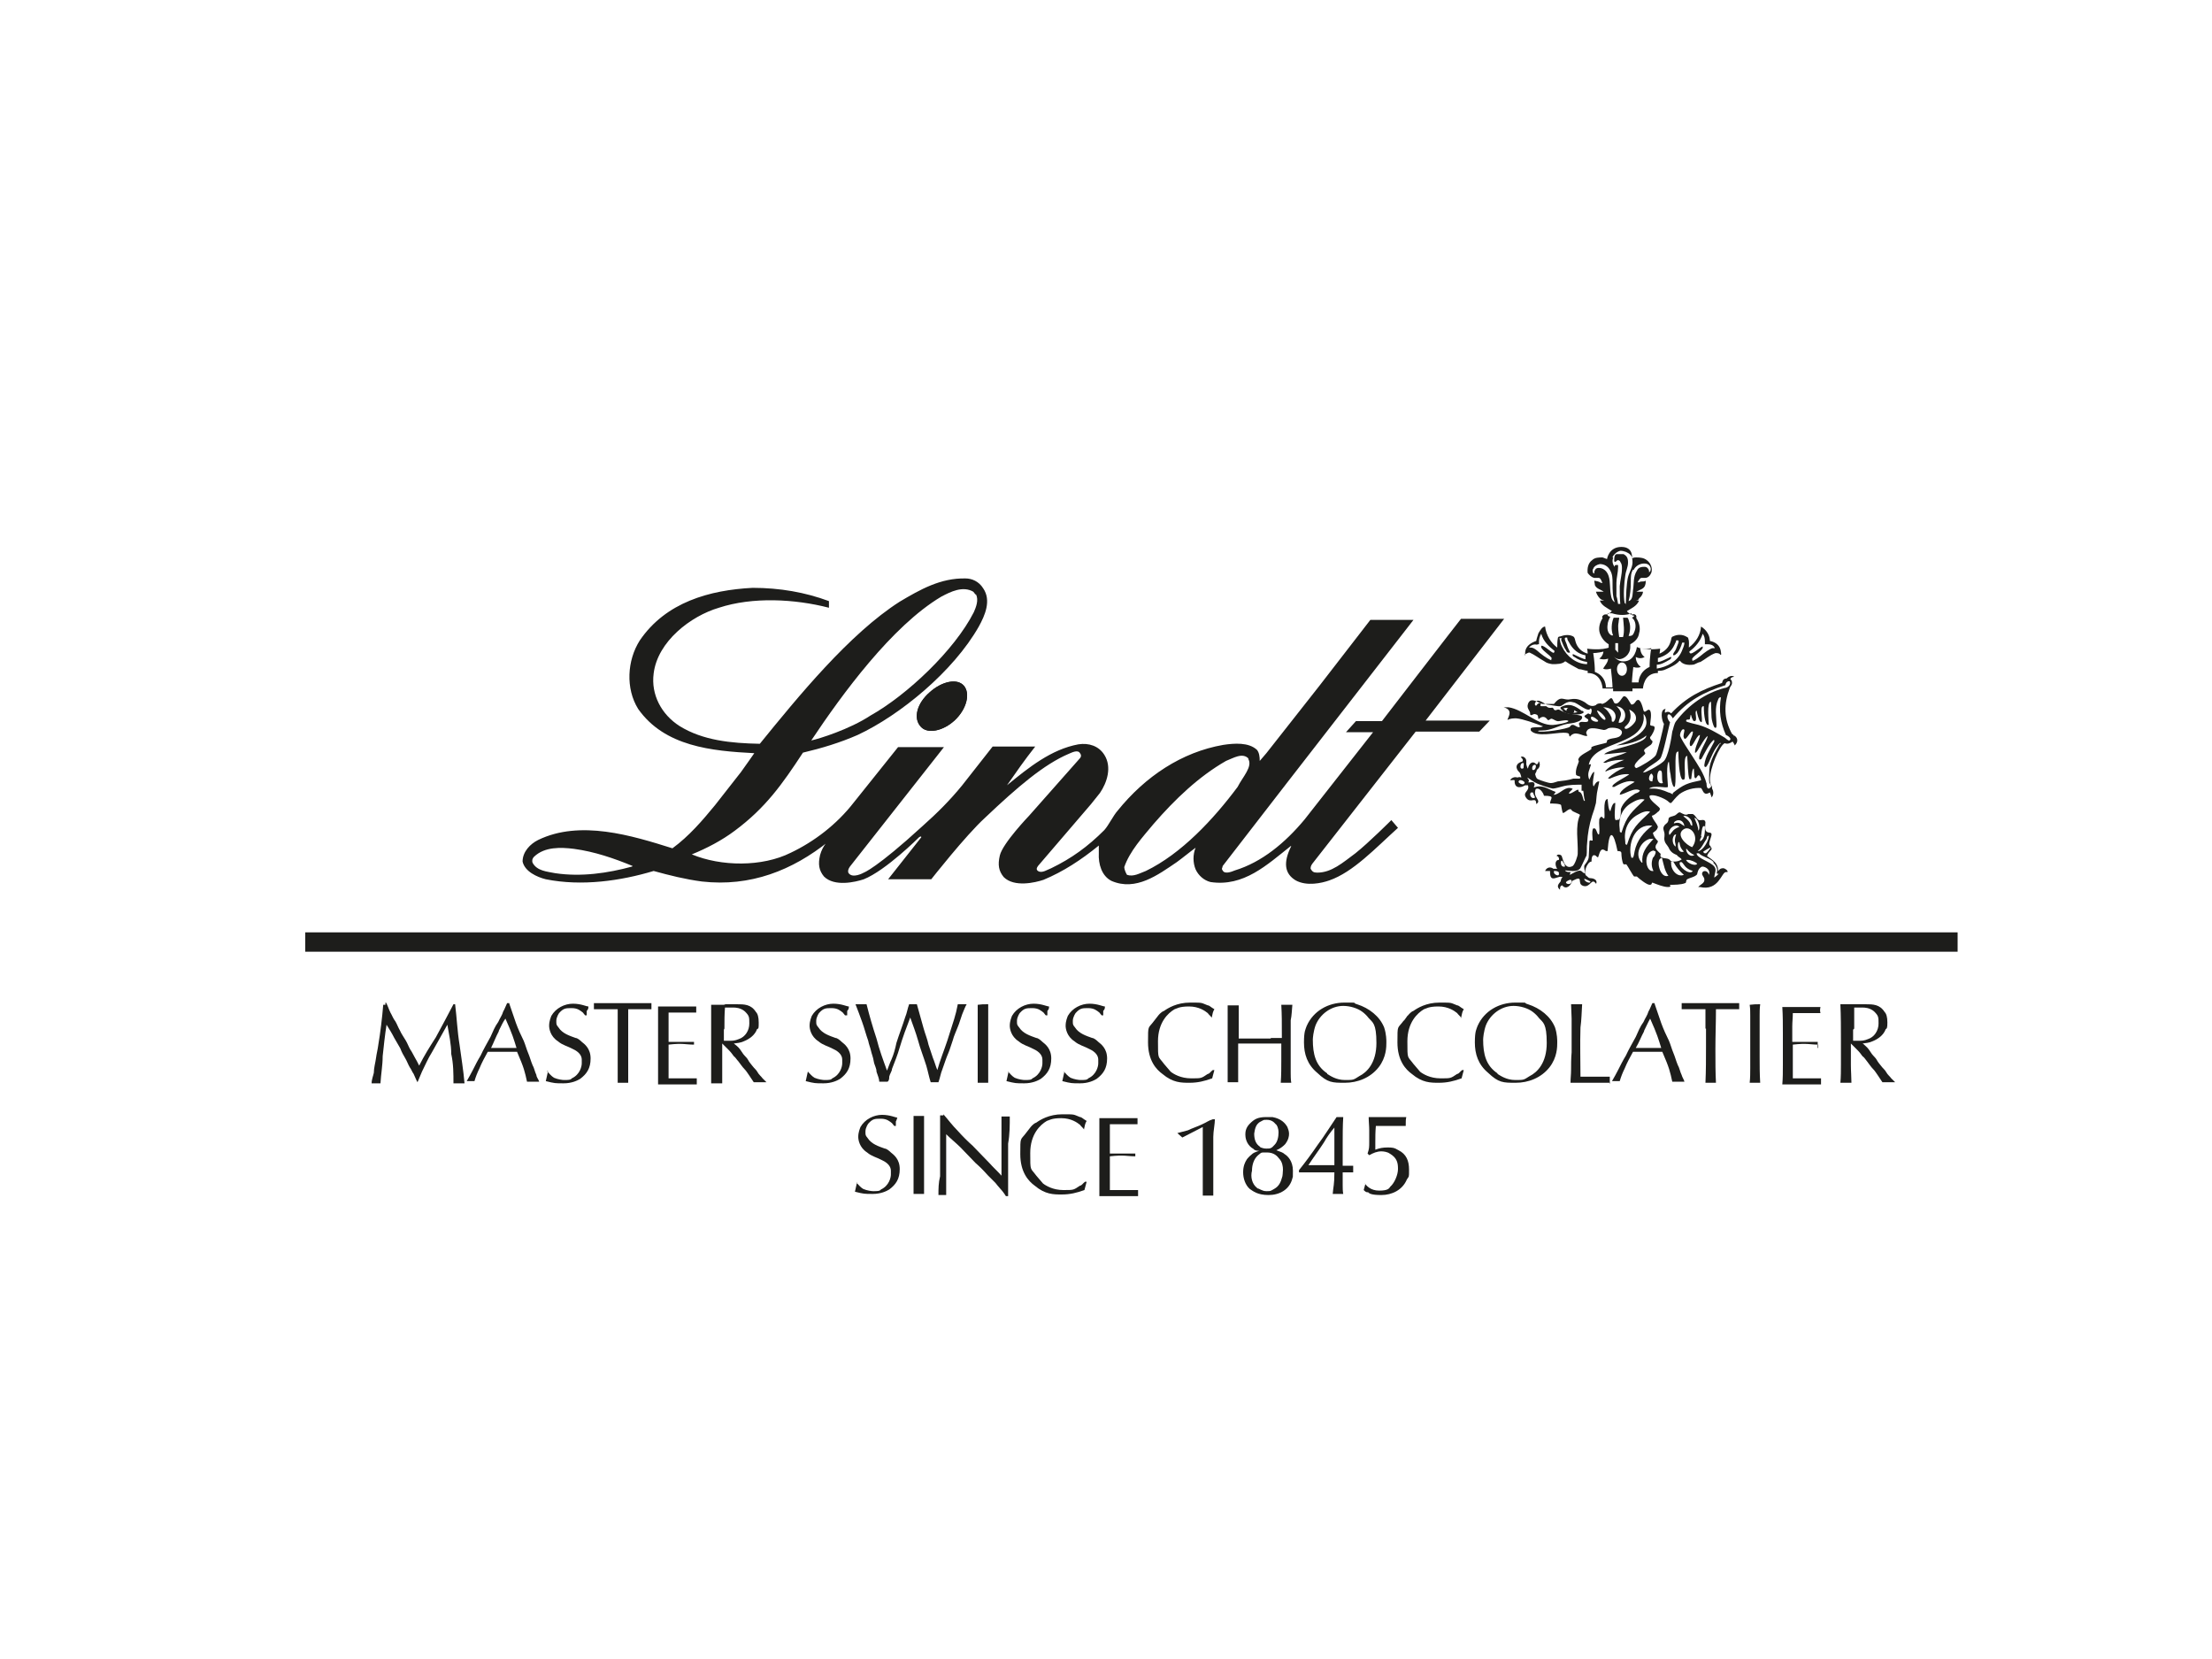 <svg xmlns="http://www.w3.org/2000/svg" id="Camada_1" viewBox="0 0 400 300"><defs><style>      .st0 {        fill: none;      }      .st1 {        fill: #1d1d1b;      }    </style></defs><path class="st1" d="M168.1,125.2c2.2-2,5-2.6,6.2-1.2s.5,4.2-1.6,6.2-5,2.6-6.2,1.2c-1.4-1.5-.7-4.2,1.6-6.2"></path><line class="st0" x1="148.9" y1="152.1" x2="148.9" y2="152.1"></line><line class="st0" x1="148.9" y1="152.1" x2="148.9" y2="152.1"></line><path class="st1" d="M168.1,125.2c2.2-2,5-2.6,6.2-1.2s.5,4.2-1.6,6.2-5,2.6-6.2,1.2c-1.4-1.5-.7-4.2,1.6-6.2"></path><line class="st0" x1="153.8" y1="152.8" x2="153.8" y2="152.8"></line><line class="st0" x1="153.8" y1="152.8" x2="153.8" y2="152.8"></line><rect class="st1" x="55.2" y="168.6" width="298.8" height="3.5"></rect><path class="st1" d="M225.8,137.2c-1.1-1.2-2.8-.1-4.1.4-4.9,2.8-9.2,6.9-13.1,11.4-2,2.4-4.3,4.9-5.3,7.8,0,.4.3,1.1.5,1.4,1.2.4,2.3-.3,3.4-.7,6.4-3.1,12.2-9.3,16.6-15.2.9-1.8,2.8-3.7,1.9-5.1M114.4,156.6c-3.4-1.4-6.9-2.6-10.6-3.1-2.4-.3-5.3-.4-7.2,1.4-.4.4-.4.8-.3,1.1.8,1.5,2.6,1.6,4.1,1.9,4.7.7,9.5,0,13.9-1.2M176.4,107.5l-.4-.5c-1.9-1.1-4.1,0-5.8.9-8.9,5.3-17.9,17.6-23.5,26,1.4-.3,6.9-2,10.7-4.5,6.6-3.7,15.2-11.8,18.7-18.7.4-.9.9-2.2.4-3.2M149.9,152.1c-6.6,5.3-14.2,8.3-23,7.3-3-.4-5.8-1.1-8.7-1.9-6,1.8-13,2.8-19.5,1.5-1.6-.4-3.8-1.4-4.2-3.2,0-1.8,1.4-3.2,2.8-3.9,7.6-3.7,17-.8,24.3,1.5,3-2.2,5.4-5,7.7-7.8l4.7-6c.8-1.1,2.4-3.4,2.4-3.4-7.7-.4-16.2-1.2-21-8-2.3-3.7-2-8.8.3-12.4,4.7-6.9,12.6-9.1,20.4-9.5,4.9,0,9.5.8,13.8,2.4v1.2c-6.2-1.6-13.8-2-19.9,0-5.1,1.5-11.1,6.1-11.8,11.9-.5,3.8,1.4,7.4,4.7,9.5,4.2,2.6,9.3,3.1,14.5,3.2,6.9-8.5,16.2-19.9,25.3-25.7,3.7-2.2,7.4-4.3,11.9-4.2,1.1,0,2.4.5,3.2,1.8,1.5,2.2.3,4.9-.8,6.9-4.6,8.1-14.2,16-21.9,19.6-3.2,1.4-6.5,2.4-9.9,3.2-3.8,5.8-6.8,10-12.3,14.1-2.4,1.8-5.1,3.2-7.8,4.3,5.3,2.2,12.7,2.3,17.9-.3,4.2-2,8.3-5.1,11.4-9.1l8-10h8.3l-17,21.6c-.3.4-.4.8-.3,1.1.7,1.2,2.8,0,2.8,0,0,0,2.3-.8,10.6-8.4,2.7-2.4,5-4.7,7.2-7.4l5.5-7h7.7c-1.9,2.4-3.5,4.7-5.1,7,3.9-3.2,8-6.5,12.9-7.4,1.9-.3,3.7.3,4.7,1.9,1.4,2.2.5,5-.8,6.9l-1.6,2-9.6,11.2c-.3.4-.3.7,0,.9.7.5,1.8-.3,2.4-.5,3.7-1.8,6.6-3.9,9.6-6.9.8-.9,1.6-2.6,2.4-3.5,5-6.2,11.6-10.6,19.1-11.9,2-.3,4.6-.5,6.1.9.4.5.5,1.2.5,2l1.2-1.4,9.6-12.2,9.2-11.9h7.8l-22.9,29.5-11.6,15c0,.3-.3.5,0,.8.3.7,1.5.3,2.2,0,4.9-1.5,9.1-5,12.6-9.2l12.4-15.8h-4.9l1.8-2h4.7s14.1-18.3,14.3-18.5h7.8l-14.2,18.4h11.6l-1.9,2h-11.5l-18.7,23.9c-.3.4-.3.7-.3.9.3.5.5.7,1.2.7,2.6,0,4.6-1.8,6.9-3.5,2.4-1.9,6.5-6,6.5-6l1.2,1.4c-4.1,3.7-8.1,8-12.4,9.5-1.4.5-4.1,1.1-6.1,0-2-1.2-2.3-3.2-.8-6.2h-.1c-4.3,3.4-8.5,7.4-14.5,6.5-1.2-.3-2.2-1.2-2.7-2.3-.5-1.2-.5-2.7,0-3.9-1.1.8-2.3,1.8-3.4,2.6-3.4,2.3-7.4,5.3-11.8,3.4-1.8-.9-2.4-3.1-2.3-5v-1.4c-3.2,2.6-6.4,4.7-10,6.2-1.5.5-5.3,1.4-7.2-.5-.9-1.1-1.1-2.2-.7-3.9.5-2.2,5.3-7.2,5.3-7.2l9.2-10.4s.4-.4,0-.9c-.4-.7-1.5-.1-2,.1-4.5,1.9-9.3,6-15.2,11.6-3.5,3.2-9.7,11.1-9.7,11.1h-7.8l6-7.6c0-.3-.4,0-.4,0,0,0-6,6-10,7.6h0c-1.5.5-5.3,1.4-7.2-.5-.9-1.1-1.1-2.2-.7-3.9.5-1.8,1.6-2.7,1.6-2.7"></path><path class="st1" d="M275.7,118.3c.3,0,.5-.3.9-.3.9.4,1.8,1.1,2.7,1.6.4.3.8.4,1.4.5.8,0,1.8,0,2.3-.5h.1c.7.5,1.5.9,2.4,1.4.5,0,1.1.3,1.6.3v.4c2.6,0,2.7,2.8,2.7,2.8h1.9v.5h3.5v-.5h1.9s.1-2.8,2.7-2.8v-.4c.5,0,.9,0,1.5-.3.9-.4,1.8-.8,2.4-1.5h.1c.5.7,1.5.8,2.3.7.4,0,.8-.4,1.4-.5.9-.5,1.6-1.2,2.7-1.6.4,0,.7,0,.9.3h.1c.1,0,0-.4,0-.5-.1-1.1-.9-1.8-2-2,0-.4-.1-.9-.4-1.4s-.7-.9-1.2-1.2c-.1,1.5-.9,2.8-2.2,3.8,0-.5.1-1.1-.1-1.6,0-.3-.3-.3-.4-.4-.7-.4-1.6-.4-2.4,0-.3,0-.3.7-.4.9-.3,1.1-1.1,1.8-2,2.2.1-.5.1-.9.1-.9,0,0-2.7.4-4.2-.3,0,0-.3,2.6-2.4,2.6s-2.4-2.6-2.4-2.6c-1.5.7-4.2.3-4.2.3,0,0,.1.4.1.9-1.1-.3-1.9-1.1-2.2-2.2-.1-.3-.1-.7-.4-.9-.7-.4-1.6-.3-2.4,0-.1,0-.4,0-.4.4-.1.4-.1,1.1-.1,1.6-1.1-.8-2-2.2-2.2-3.8-.5,0-.9.7-1.2,1.2-.1.4-.3.8-.4,1.4-.9.3-1.9.9-2,2v.7h0M307.9,114.6c.3.4.4.8.4,1.4v.5h.3c.5,0,1.2,0,1.5.7h-.3c-.4,0-.7.3-1.1.5-.8.5-1.6,1.4-2.6,1.8-.1,0-.1-.3-.1-.4.5-.7,1.4-1.1,1.9-1.9v-.3c-.3,0-2,1.6-2.3,1.2-.1,0-.1-.3-.1-.3,1.1-.8,2-1.9,2.4-3.2M299.6,120.2c.8,0,1.6-.5,2.3-.9.1,0,.4-.3.3-.5,0,0-.1,0-.1,0-1.1.5-1.8.9-2.3.9v-.7c1.4-.4,2.4-1.1,3-2.4.1-.3.3-.5.3-.8,0,0,.2,0,.3,0,.4,0-.1.9-.3,1.5-.1.4-.7.9-.5,1.2.4,0,.5-.3.7-.4.4-.5.7-1.2.9-1.9.1,0,.3,0,.4,0,0,.5-.3,1.1-.5,1.6-.8,1.8-2.6,2.8-4.5,3.1v-.7h.1,0ZM295.3,120.6s.8.3,1.4,0c-.4-.3-.9-.9-.9-1.8,0,0,.8.5,1.6,0-.8-.5-.8-1.6-.8-1.6,1.2.3,2,0,2,0,0,0-.3,1.6-.3,3.4-2,.9-2,2.8-2,2.8h-1.2s0-.7.3-3.2M293.3,119.8c.5,0,.9.5.9,1.2s-.4,1.2-.9,1.2-.9-.5-.9-1.2.4-1.2.9-1.2M290,117.5s0,1.1-.8,1.6c.9.3,1.6,0,1.6,0,0,.7-.7,1.4-.9,1.8.5.3,1.4,0,1.4,0,.3,2.6.3,3.4.3,3.4h-1.2s.1-2-2-2.8c0-1.8-.3-3.4-.3-3.4,0,0,.8,0,2-.3M282.3,115.7c.3.7.5,1.4.9,1.9.1.3.3.5.7.4.1,0-.4-.8-.5-1.2-.1-.5-.7-1.4-.3-1.5.1,0,.3,0,.3,0,0,.3.1.5.3.8.7,1.4,1.8,2.2,3,2.4v.7c-.4,0-1.1-.4-2.2-.9h-.1c-.1.3.1.4.3.5.7.5,1.5.8,2.3.9v.4c-1.9,0-3.7-1.4-4.5-3.1-.3-.5-.4-1.1-.5-1.6h.4M278,116.5h.3v-.5c0-.4.1-.9.4-1.4.4,1.4,1.4,2.3,2.4,3.1,0,0,0,.3-.1.3-.1.4-1.9-1.5-2.3-1.2v.3c.5.8,1.4,1.2,1.9,1.9,0,0-.1.3-.1.4-.9-.4-1.8-1.1-2.6-1.8-.4-.3-.7-.5-1.1-.5h-.3c.3-.4.9-.7,1.5-.5"></path><path class="st1" d="M288.4,104.5h.7c.4,0,.5.7.7.9h-.3c-.4-.3-.8-.3-1.2-.4,0,.3.1.5.1.8.3.7,1.1.8,1.6,1.2h-1.4c.1.4.4.9.7,1.2.3.3.5.3.8.4h.1-.9c.3.9,1.4,1.4,2.2,1.9,0,0-.1,0-.3.3-.3,0-.4.4-.7.3-.3,0-.5,0-.7.3-.1,0-.1.3,0,.4-.5.7-.8,1.8-.5,2.7.3.9.9,1.6,1.6,2v.5c0,1.5,1.4,2.2,1.9,2.2.8,0,2-.8,2-2.2v-.5c.8-.4,1.5-1.1,1.6-2,.3-.9,0-2-.5-2.7v-.4c-.1-.3-.4-.4-.7-.3s-.4,0-.7-.3c-.1,0-.1,0-.3-.3.8-.5,1.8-.9,2.2-1.9h-.9.1c.3,0,.7,0,.8-.4.4-.3.7-.8.7-1.2h-1.2c.7-.4,1.4-.5,1.6-1.2.1-.3.1-.5.1-.8-.4.3-.8,0-1.2.3h-.3c.1,0,.3-.7.7-.8h.7c.5,0,.9-.4,1.1-.9.3-.8-.1-1.8-.8-2.3-.5-.4-1.1-.5-1.9-.5s-.8.3-.8.3c0,0,.4-2.2-1.9-2.2s-2.6,2.2-2.6,2.2l-.8-.3c-.7,0-1.4,0-1.9.5-.7.5-.9,1.4-.8,2.3.3.4.7.8,1.2.9M292.6,118c-.1,0-.3-.4-.5-.5v-1.2h.5v1.8M295.2,111.3c.1,0,.3,0,.3,0,0,.3-.3.3-.4.4.7.5.8,1.6.5,2.4s-.4.8-.8.9h-.3c.3-.8.4-1.8.1-2.6-.1-.3-.1-.5-.3-.7-.3,0-.5,0-.8,0,.1,1.2.3,2.4,0,3.5h-.7c-.1-.8-.3-1.8-.1-2.7,0-.3.1-.5.1-.8-.1,0-.4,0-.7,0-.1,0-.3,0-.3,0-.4.9-.5,2.3-.1,3.2-.1,0-.1,0-.3,0-.7-.4-.8-1.2-.7-1.9,0-.5.3-1.1.5-1.5-.1,0-.4,0-.5-.3,0,0,0-.3.1-.3.3,0,.4,0,.7,0,1.2.4,2.6.4,3.5,0M295.4,103.1c.3-.7,1.1-1.2,1.9-1.2s1.1.4,1.2.9c0,.3,0,.5-.3.7v-.3c-.1-.4-.4-.7-.8-.7s-1.1,0-1.4.7c-.7,1.1-.5,2.3-.7,3.5-.1.7,0,1.8-.8,2,.3-1.1.4-2.3.4-3.4s0-1.6.4-2.3M291.6,100.7c.3-.5.7-.9,1.4-1.1.7,0,1.4.3,1.8.7.3.3.4.7.4,1.1.1.9-.4,1.8-.7,2.6-.3.9-.3,1.8-.4,2.7,0,.5-.1,1.8-.1,2.4s0,0-.1,0h-.1c-.3-1.4-.1-3.7.1-5,.1-.9.5-1.5.5-2.4s-.3-1.2-.8-1.5c-.4,0-.8,0-1.2,0-.4,0-.5.5-.5,1.1s0,0,.1.3c.3,0,.4-.3.5-.3s.4,0,.5.3c.3.4.3.8.3,1.2,0,1.1-.3,2-.4,3.2,0,.8,0,2.3.1,3.2h-.4c-.1-.4-.1-.9-.3-1.4v-2.4c0-.9.3-1.9.3-2.8s0-.3-.1-.4-.3,0-.4,0-.1,0-.1.3c-.4-.4-.5-1.1-.3-1.6M288.1,102.9c.1-.5.7-.8,1.2-.9.8,0,1.5.4,1.9,1.2.4.7.4,1.5.4,2.3,0,1.2,0,2.3.4,3.4-.7-.4-.7-1.4-.8-2-.1-1.2,0-2.6-.7-3.5-.3-.4-.8-.7-1.4-.7s-.7.4-.8.7v.3c-.3,0-.3-.4-.3-.7"></path><path class="st1" d="M313.6,133.2c0-.3-.3-.4-.4-.5-1.5-2.7-1.5-5.4-.4-8.3.1-.3.4-.5.4-.9s-.1-.5-.3-.7c.1-.3.4-.4.7-.4-.4-.4-1.1,0-1.4.3-.5,0-.7.3-.8.8-3.7,1.2-6.5,2.6-9.2,5.5-.3-.3-.7-.4-1.1-.1-.1-.3,0-.5.1-.7-1.1,0-.7,2.2-.3,2.7-.1.7-1.2,5.3-1.5,5.7-.5.7-2.7,2-3.5,2.3-1.2-.5,1.5-2.3,1.6-2.6s-.4-.4-.1-.8c.3-.3.7-.5,1.1-.8.1-.1.4-.4.3-.7-.1-.1-.5-.4-.4-.7.3-.3.9-1.4.8-1.8-.1-.4-.8-.1-.8-.5s.4-2.2-.1-2.6c-.4-.3-.8.7-1.1.1-.1-.4-.5-2.2-1.1-1.9-.3,0-.5.9-1.1.8-.3-.3-.9-1.9-1.5-1.4-.3.3-.8,1.4-1.4,1.2-.4,0-.4-1.2-.9-.9-.4.3-.7.7-1.2.9s-.3,0-.5,0c-.3,0-.7,0-.9.3-.8.4-1.4,0-2-.5-1.2-.7-1.8-.7-3-.5-1.1,0-1.4-.7-2.6.8-.7,0-1.4,0-2,0s-2.2-1.5-2.7,0c-.3.9.5,1.2.4,1.9.3.4.5-.3,1.1,0,.4.1.3.5.4.8h.1c.5-.5,1.1-.5,1.5.1.3.4.5-.3.9-.1.3.1.5.3.9.4.3.1,1.5-.3,1.9-.1,0,0,.1,0,.1.1,0,.3-2.4.7-2.8.7-2.7.1-5.3-2.8-8-3.2-.3,0-.7,0-.9,0,1.9.5.7,1.9.7,2.3.5-.3,1.1-.3,1.6-.3,1.2.1,3.4.9,4.7,1.4h.1c-.1.4-2.2,0-2.2.5s.1.3.1.4c1.1,1.1,4.3.3,5.8.3s.8.4,1.2.7c.9-1.2,2.2-.1,3-.1h.1c0-.4-.3-.5-.1-.8.4-1.1,2.3-.4,3.1-.3.3,0,.5-.1.8-.3.8-.3,3,0,2.4,1.1-.5.9-1.9.5-2.6,1.1,0,.1,0,.3-.1.4-.1.1-2.3.5-2.7.8-.1.1,0,.3,0,.3-.4.5-2.3,1.1-2.4,2,0,.1.1.1.1.3s-.7,1.4-.5,2.4c0,.1.5.3.7.3,0,.1.1.1,0,.4h-1.2c-.9.3-1.9.4-2.8.5-.4.1-.8.3-1.2.3h-.1c-.4,0-1.9-.5-2.3-.7s-.4-.7-.5-.9c.1-.3.3-.5.3-.8.5-.3.7-.9.4-1.5h-.1c0,.1,0,.5-.4.5-.7-.8-1.4,0-1.5.8-.1-.1-.3-.7-.3-.8,0-.4.1-.9-.3-1.2-.1-.1-.4-.3-.7-.1.3.3.5.5.3.8-1.2.3-1.4,1.2-.5,2,.1.1.3.7.3.9-.3-.1-.4-.1-.7,0-.8-.3-1.5.5-1.2.5s.4-.1.7,0c-.1,1.4.9,1.5,1.9.9h.5c.4,1.1-1.1,1.2-.3,2.3s1.8-.4,1.8,1.1c1.1-.7-.7-1.1-.1-2.7.7-.4,1.4.7,1.5,1.2,2.2,0,1.1.5,1.1,1.4.4,0,1.9,0,2,.3.1.4.1.8.3,1.4h.1c.3,0,1.2-1.1,1.5-.5.1.3,1.6.7,1.5.9-.9,2-.3,4.7-.4,7,0,.4-.5,1.9-.9,2.2-1.5.8-1.8-1.4-2-1.8-.1-.3-.9-.4-.9,0,.3,0,.5.4.4.7-.8,0-.7,1.1-.3,1.6h-.7c-.5-.4-1.2-.3-1.5.4h.9c-.1,2.6,1.6.5,2.3,1.2-.3,0-.3.4-.4.7-.4.5-.8.9-.1,1.5,0-.4,0-.7.4-.8.7.9,1.6,0,1.8-.8,2.3-1.2.7.5,2,.9s1.5-1.6,2.3-.4c.1,0,.1-.3.1-.3,0-.5-.7-.7-1.1-.7s-.5-.3-.7-.4c-.7-.4.1-2.6.9-2.6,0-.4,0-1.4.7-1.1.1,0,.3.4.5.3.3-.8.4-1.9,1.4-1.1h.3c.3-4.2,1.1-3.5,1.8,0,.3,0,.7,0,.7.4s.1,1.6.4,2h.5c.3.4,1.1,1.9,1.4,2.2h.5c.4.4,1.8,1.5,2.3,1.5s.3-.3.5-.4c.8.3,2,.8,2.8.8s.3-.3.4-.4c.7,0,2,0,2.7-.3.3,0,.1-.5.4-.7.5-.3,1.4-.4,1.8-.9,0,0,.1-1.1.9-1.4.7,0,1.6.7,1.2,1.5-.1-.8-1.1-.9-1.2-.3-.1.4.4.7.4,1.1.1.7-.7.9-1.1,1.4h.3c3.4.8,3.9-2.7,4.7-2.7h.3c.1-.3-.5-.7-.8-.7-.7,0-.8.5-.9.5,0-1.4-.9-1.9-2-2.7.1-.5.5-.8.8-1.2.1-.4-.4-.7-.4-.9-.1-.4.4-1.4.4-1.8s-.4-.3-.7-.4c-.7-.3-.4-1.2-.4-1.8-.1-.7-.8-.3-1.2-.4-.5-.3-.5-.8-1.1-1.1h-.8c-.5.3-.9,0-1.5-.3-.4,0-.5.3-.7.4-.3.3-.9.3-1.2.5s-.1.5-.3.8c-.1.3-.5.4-.7.8-.3.5.1.9.1,1.5s-.1.7,0,1.1c.1.5.4.7.7,1.2.3.7.7,1.1,1.5,1.4.3.4.7.5.9.8-.5.4-1.4.5-2,.3-.3-.7-1.4-.3-1.8-.8-.1,0,0-.4,0-.5-.3-.3-1.1-.9-.9-1.4,0-.3.4-.5.4-.9-.4-.4-.8-.9-.9-1.5.4-.3.8-.5.9-1.1-.3-.8-.9-1.2-1.1-2,.3,0,.8-.4,1.1-.7.1,0,.5-.4.3-.7-.3-.4-2-1.5-1.8-2.2.7-.4,2.7.5,3.2.9.1,0,.4.5.7.4.4-.4.7-.9,1.5-1.6,1.1-.8,2.6-1.2,3.9-1.1.4.4.4,1.5,1.6.8.1.3.3.7.3.9.4-.4.4-1.1.1-1.6,0-.4-.1-.5-.3-.9-.5-1.6,1.1-5.7,2.2-7,.1-.1.3-.3.4-.3.5.2,1,0,1.4-.3.1.1.3.4.4.7.8-.8.4-1.5-.1-1.8M287.2,129c-.7.5-1.1.4,0,1.1v.3c-.4.4-1.2-.1-1.6.3-.3.3.4.8-.1.8s-1.1-.9-1.6-.1c-.3.4-5.3,1.2-5.8.8.1-.1.4-.1.7-.1,1.8,0,3-.9,4.6-1.2.5-.1,1.2-.1,1.9-.4.3-.1.7-.3.8-.7,0-.1,0-.3-.1-.3-.4-.3-2.2-.3-3.1-.7-.3-.1-.9-.5-1.1-.5-.3,0-.5.3-.8,0-.1-.3-.3-.4-.5-.3-.5,0-.5,0-.9-.3-.3,0-.8,0-.9,0-.3,0,0-.4-.1-.5s-.3,0-.4,0-.3.3-.4.4h-.1c-.4-.3.1-.9.4-.9.5,0,1.1.5,1.6.7.3,0,2.2.4,2.4.3.5,0,1.1-1.1,2.4-.7.7,0,2.7,2,3.1,1.1.3,0,.3.7,0,1.1M275.5,138c.1,0,0,.7,0,.9-.8.5-.7-1.1,0-.9M274.6,141.4c.1-.7,1.1-.1,1.1.1-.1.7-1.1.1-1.1-.1M304.9,155.5h.4c.4,0,1.4.4,1.6.7-.3.5-1.8-.1-2-.7M304.9,153.5h.1c.3.4.8.9,1.4,1.1h0c-.7.5-1.5-.3-1.5-1.1M309.8,156c.5.4.8,1.1.7,1.6,0,0-.1.3,0,.4h.3c-.3.3-.5.5-.8.7,0-.7.5-1.4,0-2-.7-.9-3.2-1.5-3.2-2.4h.4c.7.7,1.9.8,2.7,1.6M309.4,153.2c-.3.4-.5.8-.9,1.1-.3,0-.4,0-.5-.3,0,0,1.2-.8,1.5-.8M308.7,151.3s.3-.4.3,0c-.1.8-.9,2.3-1.8,2.6h-.3.1c.7-.5,1.1-1.5,1.6-2.2M307.6,151.2c.1-.5.1-1.4.4-1.8h.3c0,.8.1,2.2-.8,2.7h-.1c0-.3.1-.5.3-.8M307.1,150.2c0-.8-.4-1.5-.7-2.3.7,0,1.2,1.9.7,2.3M306,153.2c-1.1-.4-3-2.2-1.6-3.2,1.2-.9,3.1,1.2,1.6,3.2M306,149.3c-.3,0-.3-.3-.4-.5-.3-.5-.7-.8-1.2-1.2.4-.3,1.8.4,1.6,1.8M304.6,149.4c-.8-.5-.9-.8-1.9-.5-.1-.5,1.6-1.2,1.9.5M303,153.1c-.9-.7-.5-2.3.1-2.2-.5,1.4,0,1.5-.1,2.2M301.9,151c-.5-.9.9-2.2,1.8-1.5-1.2.5-1.1.7-1.8,1.5M303.7,152.4c.1.7.3,1.1.8,1.6-1.5.5-1.1-2.4-.8-1.6M303.8,155.9h.3c.5.4.5,1.1,2,1.6-.5.9-2.8-.9-2.3-1.6M302.1,156l.3-.3c0,0,.2.1.3.3.4.8,1.1,1.6,1.8,2.2-1.2.5-2.4-.9-2.3-2.2M300.3,155.1c.1,0,.3,0,.3.3.3,1.1.4,2,1.1,3h-.1c-1.5.4-2.2-3.1-1.2-3.2M300.2,137.2c.5-.5,1.5-5.5,1.8-6.6-.9-.9-.4-2.3.5-.7,2.7-3.2,5.5-4.7,9.5-6,.1-.3.1-.5.5-.7h.3c.3.7-.5,1.2-.9,1.2-3.5.9-6.6,3.1-8.8,6-.4.5-.5,1.4-.7,1.9-.1.8-.7,4.7-1.6,5.4-.8.7-2.3,1.5-3.2,1.9-.1,0-.3.1-.5.1h0c.8-1.1,2.3-1.6,3.2-2.6M300.7,141.6c-1.2.4-1.2-1.8-.7-2.2,0-.1.3-.1.4,0,.3.4,0,1.4.3,2.2M299,141.3h-.3c-1.1-.1-.1-2,.1-1.2.3.3,0,.8,0,1.2M287.7,129.9c-.1-.7.9,0,1.2.3.5.5-1.1.4-1.2-.3M290.3,130.1c-.3.4-1.5-1.2-1.5-1.6h.1c.4.1,1.6,1.2,1.4,1.6M291.8,130.5h-.3c-.1-.3,0-.5-.1-.8-.3-.7-.8-1.4-1.5-1.8,1.9,0,2.8,1.5,1.9,2.6M292.7,130.7c.1-1.1,1.1-1.6-.4-3,2.3.3,1.8,3.2.4,3M293.8,131.6c-.1-.1.3-.4.4-.5.8-.8.8-1.9.4-2.8.9.4,1.4,1.1,1.2,1.9,0,.5-1.6,2-2,1.5M277.6,138.3c.3,0,.1,1.2-.5.9-.1-.4,0-.9.5-.9M276.9,143.3h.3c.1.3.3.7.4.9-.7.5-1.2-.7-.7-.9M285.4,142.8c-.4,0-1.1.7-1.6.7h-.1c.1-.4.5-.5.7-.9h-.1c-1.2-.5-2,.8-3.1,1.1h-.3c.1,0,.4-.4.4-.5-1.4-.5-2.4-1.4-3.9-.8-.1-.1.1-.3.1-.5,0-.7-.7-.4-1.1-.4,0-.3.1-.3.1-.4-.1-.1-.3-.4-.3-.5.5.3,1.1.8,1.8,1.1.7.3,2.2.8,2.8.9.4,0,1.4-.3,1.8-.4,1.1-.3,2.3-.3,3.4-.3v1.1h.3c.1.5.1,1.2.3,1.8-.4.3-.3-1.6-1.1-1.6M281,157.8v-.3c.3,0,.8,0,.9.3v.3c0,.4-.8.1-.9-.3M282.7,156c.1,0,.3.4.3.7-1.1.3-.8-1.9-.3-.7M283.3,159.4s.9-.7.9,0c-.1.8-1.4.4-.9,0M287.6,159.4c0,.5-1.2,0-1.1-.5.1,0,.9.4,1.1.5M292.2,148.3c-.4,0-.1-2.7-.1-3.1h-.1c-.4,0-.7,1.1-.8,1.5-.4-.3-.4-1.6-.5-2.2h-.1c-.8.3-.3,3.1-.5,3.5-.3,0-.3-.3-.5-.3s-.4.4-.4.5c-.1.8.1,1.6,0,2.4,0,0,0,.3-.1.3-.3,0-.3-.8-.7-1.1h-.3c-.3.4-.1,1.8-.1,2.2h-.1c-.3,0-.3-.1-.4,0-.1,0-.1.5-.1.7,0,.7-.1,1.5-.1,2.2s-.7,1.4-.8,1.6c-.1.4.1.9.1,1.4-.4,0-.4-.3-.7-.4-.4-.3-1.6.5-2,.7-.1-.3.3-.4,0-.5-.3,0-.7,0-.9-.3h0c.8,0,2,.4,2.7-.3.1,0,1.1-2.3,1.2-2.4.1-.7,0-1.5.1-2.2.1-1.8.4-3.4.9-5,.3-.8.5-1.5.7-2.3.1-.8.1-1.6.3-2.4l.3-1.5h-.1c-.4,0-.7.5-.9.9-.4-.3.1-2.2.1-2.6h-.1c-.4.3-.5.8-.8,1.4-.5-1.2.1-1.8.3-2.8-.1,0-.3,0-.4.1.8-4.2,9.1-3.4,9.9-8,.1-.4,0-.8,0-1.2.3.3.5.8.5,1.2.5,2.7-5.4,4.5-5.4,4.5,1.6-.1,4.2-.7,5.4-1.8.1,1.6-6.9,2.4-7.6,3.4,1.4-.1,2.7-.3,4.1-.4-1.5.8-2.8.7-4.3,1.9h.1c.3.1.5,0,.7-.1.9-.3,1.9-.4,3-.4-1.2.5-2.4.9-3.4,2h0c0,.1.1.1.1.1.7-.4,2.7-.9,3.4-.7-1.1.4-2.2,1.1-3,1.9,0,.1.1.1.3.1,1.2-.5,2.2-.9,3.5-.8-.1.3-3.4,1.8-3,2.3h.3c.9-.5,2.6-1.4,3.7-.9h0c-.8.5-2.6,1.4-2.7,2.3.8,0,2.8-1.5,3.7-.7h-.1c-.1.3-.5.4-.8.5-1.1.7-2.2,1.6-2.6,2.8,0,.8,0,1.4-.3,1.9M293.1,150.5h-.1c-.1,0-.1-.3-.1-.5-.3-2,.4-3.9,2.3-4.9.5-.3,1.5-.8,2.2-.5-2.4,2.3-3.2,2.8-4.2,6M294.1,152.7h-.1c-.1,0-.1-.3-.1-.5-.3-2,.4-3.9,2.3-4.9.5-.3,1.5-.8,2.2-.5-2.4,2.3-3.2,2.8-4.2,6M299.2,153.9c.5,0-.1,1.1-.3,1.2-.3.8-.3,1.6.1,2.4-1.5.3-1.9-3.4,0-3.7M296.9,156c-1.4-1.4-.3-3.8,1.4-4.3h.7c-1.4,1.5-2.2,2.6-2,4.3M298.8,149.3c-1.6,1.2-2.8,2.7-3.2,4.6-.1.4-.1.8-.3,1.2h-.3c-.7-2.3.5-6.2,3.8-5.8M302.5,143.6h-.1s-.5-.3-.7-.3c-.9-.4-1.8-.7-2.7-.7s-.5,0-.8,0h0c.9-.7,3.2,0,3.4-.3.1,0-.4-3.4.1-4.5h.1c.1.7.1,1.5.3,2.3,0,.3.3,2.3.7,2.2.4-.3,0-5,.3-6,0-.1.1-.4.4-.4,0,.7.1,4.9.8,5.1,0,0,.2,0,.3-.1.3-.7-.3-3.8.4-4.2h.1c.1,1.1.1,3.4.4,4.2h.3c.1-.1.1-1.5.4-1.9h.1c0,.3.1,1.4.1,1.5.3.7.5-.4.8-.3.3.1.4.7.4.9-2.4.5-3.1.7-5.1,2.3M311,134.5c-.8,1.5-1.8,3-1.9,4.7,0,.5-.1,1.9,0,2.3.1.3.4.4.3.8,0,0-.3.3-.4.3-.4,0-.4-.7-.4-.9-.5-1.9-1.6-3.4-2.6-5-.3-.5-2.3-3.4-2.2-3.8,0-.3.4-1.4.8-.9,0,.4-.3,1.1-.1,1.4.3.9,1.2-1.4,1.6-1.1.1,0,0,.1,0,.3-.1.7-.7,1.4-.5,2.2.4.7,1.1-1.8,1.8-1.9,0,.8-.9,2-.9,3.2h.1c.3.1,1.5-2.6,2.2-3-.1.9-1.8,3.2-1.5,4.2.1.1.3,0,.4-.1.5-.9,1.4-2.8,2.2-3.4.1,0,.1.1.1.3-.7,1.4-1.6,2.6-1.8,4.2,0,.3,0,.4.3.4.7-.8,1.1-2.8,2.3-4.1,0,0,.3-.3.4-.3,0,0-.1,0-.1.3M312.7,133.9c-.3,0-.5-.3-.8-.5-1.5-.9-3-1.8-4.7-2.3-.3-.1-2.3-.5-2.3-.7,0-.5.5-.1.7-.4,0-.3.1-.4.1-.7h.1c.1.3.1.5.3.8,0,.1.1.3.3.3.7,0-.1-1.8.4-1.9.1.5.4,1.8.7,2,.7.7-.3-2.8.5-2.8h.1c0,.7.1,3.4.8,3.4h.1c0-.7-.4-4.2.4-4.2,0,0,.1,2.4.1,2.8s.3,1.5.5,1.8c.3.3.4,0,.4-.3,0-1.6-.4-3.2.3-4.7,0,0,.1-.4.4-.4h.1c-.4,2.4-.1,4.6.9,6.8.3.1,1.4.8.4,1.1"></path><path class="st1" d="M286.1,128.6c-1.2-.9-2.3-1.6-3.9-.7v.3c.3.1.4.4.5.5.5.5,3.2.8,3.7.1h0c0-.1-.3-.3-.3-.3h0ZM283.4,128.6c-.3-.1-.5-.3-.7-.5.3-.1.7-.1.9-.1-.3.1-.4.5-.3.7M284.5,128.9c.1,0,.3-.4.1-.5.3.1.4.3.7.4-.3,0-.5.1-.8.1"></path><path class="st1" d="M69.8,181.3c.3.5.5,1.2.8,1.8.3.5.5,1.1.9,1.6.3.5.5,1.1.8,1.6.3.7.7,1.2,1.1,1.9.3.5.5,1.1.8,1.6.3.4.5.9.8,1.4s.5.9.8,1.5c.9-1.8,1.9-3.4,3-5.1,1.1-2,2.2-4.1,3.2-6h.3c.3,2.4.4,4.9.8,7.3.3,2.3.7,4.6.9,7h-2c0-1.8,0-3.5-.4-5.3,0-1.8-.4-3.5-.7-5.3-.9,1.6-1.9,3.4-2.8,5-.7,1.1-1.2,2.3-1.8,3.5-.3.7-.5,1.2-.8,1.9h0c-.3-.5-.4-.9-.7-1.5-.3-.4-.4-.8-.7-1.2-.3-.5-.5-1.1-.8-1.6s-.7-1.2-.9-1.8c-.4-.7-.7-1.2-1.1-1.9-.4-.8-.9-1.6-1.4-2.4-.3,1.9-.5,3.8-.7,5.7,0,1.6-.3,3.2-.4,4.9h-1.6c0-.7.3-1.4.4-1.9,0-.9.3-1.9.4-2.7s.3-1.5.4-2.3c.4-2.4.7-4.9.9-7.3h.4v-.4h.2Z"></path><path class="st1" d="M92.1,181.5c.4,1.2.8,2.3,1.2,3.5.4,1.1.9,2.2,1.4,3.2.3.7.5,1.5.8,2.2s.5,1.5.8,2.2c.3.5.4,1.2.7,1.8,0,.4.4.8.5,1.2h-2.2c-.4-1.8-.5-2.4-1.8-5.4h-5.3c-.5.9-1.1,2-1.5,3-.4.8-.7,1.6-.9,2.3h-1.4c.4-.7.8-1.4,1.1-2,.4-.8.9-1.8,1.4-2.6.5-1.1,1.2-2.3,1.8-3.4.4-.9.8-1.9,1.4-2.7.3-.7.7-1.2.9-1.9.3-.5.4-.9.7-1.5h.4ZM90.2,186.5c-.5.9-.9,2-1.4,3h4.6c-.5-1.6-.7-2.4-2-5.3-.4.5-.8,1.4-1.2,2.2"></path><path class="st1" d="M99,193.8c.4.4.7.8,1.2,1.1.7.3,1.5.4,1.8.4.7,0,1.2,0,1.4-.3,1.5-.7,1.8-2.2,1.8-2.7v-.7c0-.7-.5-1.4-1.6-1.9-.9-.5-1.9-.7-2.7-1.4-1.4-.9-1.6-2.3-1.6-2.8,0-.9.3-1.5.4-1.8.8-1.4,2.4-2.2,3.9-2.2s2.4.5,2.8.5c0,.3,0,.5-.3.8v.8h-.3s-.3-.4-.4-.5c-.4-.3-.9-.8-2-.8s-1.5,0-2.3.9c0,0-.5.7-.5,1.4s0,.7.4,1.2c.7,1.1,2,1.5,3.1,1.9.3,0,.8.4,1.1.7.5.4,1.6,1.2,1.6,3s-.7,2.8-1.9,3.7c-.5.3-1.5.8-3,.8s-1.6,0-3.2-.4l.4-1.8h0-.2Z"></path><path class="st1" d="M111.7,185.9v-3.4h-4.3v-1.1h10.4v1.1h-4.2v13.3h-1.9v-9.9h0Z"></path><path class="st1" d="M125.5,188.9c-1.5,0-2-.3-4.6,0v6.1h5.1v1.1h-7v-14.1h6.9v1.1h-5v5.3h4.6v1.1h0v-.5h0Z"></path><path class="st1" d="M131.2,181.6h2c1.4,0,2.6,0,3.5,1.4.3.3.5.9.5,1.9s0,1.1-.3,1.2c-.4,1.1-1.4,1.8-2.4,2.2-.7.3-1.1.3-1.8.4,0,0,.4.3.5.4.5.4.8.9,1.2,1.5.3.4.7.7.9,1.1s.5.7.8,1.1c.3.4.7.7.9,1.1s.7.8.9,1.1l.7.7h-2.3c-.3-.4-.5-.8-.8-1.2s-.5-.8-.9-1.2-.7-.9-1.1-1.4c-.3-.3-.5-.7-.8-.9-.3-.4-.5-.7-.9-1.1s-.8-.8-1.2-1.2v7.2h-2v-14.2h2.3M130.9,186.2v2h1.2c.3,0,.8,0,1.5-.3,1.2-.4,1.9-1.6,1.9-2.8s0-1.4-.8-2.2c-.8-.7-1.8-.7-2-.7h-1.6c-.1,1.2-.1,2.4-.1,3.8"></path><path class="st1" d="M146.1,193.8c.4.4.7.8,1.2,1.1.7.3,1.5.4,1.8.4.7,0,1.2,0,1.4-.3,1.5-.7,1.8-2.2,1.8-2.7v-.7c0-.7-.5-1.4-1.6-1.9-.9-.5-1.9-.7-2.7-1.4-1.4-.9-1.6-2.3-1.6-2.8,0-.9.3-1.5.4-1.8.8-1.4,2.4-2.2,3.9-2.2s2.4.5,2.8.5c0,.3,0,.5-.3.8v.8h-.4s-.3-.4-.4-.5c-.4-.3-.9-.8-2-.8s-1.5,0-2.3.9c0,0-.5.7-.5,1.4s0,.7.4,1.2c.7,1.1,2,1.5,3.1,1.9.3,0,.8.4,1.1.7.5.4,1.6,1.2,1.6,3s-.7,2.8-1.9,3.7c-.5.3-1.5.8-3,.8s-1.6,0-3.2-.4l.4-1.8h.3-.3Z"></path><path class="st1" d="M165.8,181.6c.4,1.5.8,2.8,1.2,4.3.3,1.1.7,2,.9,3,.3.8.5,1.6.8,2.4.3.7.5,1.5.8,2.2.5-1.8,1.2-3.5,1.8-5.3,1.2-3.8,1.5-4.5,1.9-6.6h1.6c-.3.5-.5,1.1-.8,1.8-.3.8-.5,1.6-.8,2.3-.3.8-.7,1.6-.9,2.4-.3.8-.5,1.6-.8,2.3-.4.9-.7,1.9-1.1,3-.3.7-.4,1.5-.7,2.3h-1.4c-.3-.9-.5-2-.8-3-.5-1.6-1.1-3.1-1.5-4.6-.4-1.4-.9-2.7-1.4-4.1-.7,1.8-1.4,3.7-1.9,5.4-.4,1.4-.9,2.6-1.4,3.9,0,.4-.4.9-.5,1.4,0,.3,0,.7-.3.9h-1.5c0-.5-.3-1.2-.5-1.8,0-.7-.4-1.2-.5-1.9s-.4-1.4-.5-1.9-.4-1.2-.5-1.8c-.4-1.1-.7-2.3-1.1-3.4-.4-1.1-.8-2.2-1.2-3.2h2c.5,2,1.1,4.1,1.8,6.2.5,2,1.2,3.9,1.9,5.8.3-.7.5-1.4.8-2,.4-.9.7-2,.9-3,.5-1.6,1.1-3.1,1.6-4.7.3-.7.4-1.5.7-2.3h1.4Z"></path><path class="st1" d="M178.7,181.6v14.2h-1.9v-14.1c.8-.1.9-.1,1.9-.1"></path><path class="st1" d="M182.3,193.8c.4.4.7.8,1.2,1.1.7.3,1.5.4,1.8.4.7,0,1.2,0,1.4-.3,1.5-.7,1.8-2.2,1.8-2.7v-.7c0-.7-.5-1.4-1.6-1.9-.9-.5-1.9-.7-2.7-1.4-1.4-.9-1.6-2.3-1.6-2.8,0-.9.3-1.5.4-1.8.8-1.4,2.4-2.2,3.9-2.2s2.4.5,2.8.5c0,.3,0,.5-.3.8v.8h-.3s-.3-.4-.4-.5c-.4-.3-.9-.8-2-.8s-1.5,0-2.3.9c0,0-.5.7-.5,1.4s0,.7.4,1.2c.7,1.1,2,1.5,3.1,1.9.3,0,.8.4,1.1.7.5.4,1.6,1.2,1.6,3s-.7,2.8-1.9,3.7c-.5.3-1.5.8-3,.8s-1.6,0-3.2-.4l.4-1.8h0Z"></path><path class="st1" d="M192.4,193.8c.4.4.7.8,1.2,1.1.7.3,1.5.4,1.8.4.7,0,1.2,0,1.4-.3,1.5-.7,1.8-2.2,1.8-2.7v-.7c0-.7-.5-1.4-1.6-1.9-.9-.5-1.9-.7-2.7-1.4-1.4-.9-1.6-2.3-1.6-2.8,0-.9.3-1.5.4-1.8.8-1.4,2.4-2.2,3.9-2.2s2.4.5,2.8.5c0,.3,0,.5-.3.8v.8h-.3s-.3-.4-.4-.5c-.4-.3-.9-.8-2-.8s-1.5,0-2.3.9c0,0-.5.7-.5,1.4s0,.7.4,1.2c.7,1.1,2,1.5,3.1,1.9.3,0,.8.4,1.1.7.5.4,1.6,1.2,1.6,3s-.7,2.8-1.9,3.7c-.5.3-1.5.8-3,.8s-1.6,0-3.2-.4l.4-1.8h0Z"></path><path class="st1" d="M219.1,184c-.3-.4-.5-.5-.7-.8-.5-.4-1.6-1.2-3.4-1.2s-2.2.4-2.6.5c-1.2.7-3,2.4-3,5.8s0,2.6,1.1,4.1c.4.5.8.9,1.2,1.4.5.4,1.8,1.2,3.7,1.2s1.8,0,3-.8c.3,0,.5-.4.9-.7h.3l-.4,1.5c-1.4.5-2.6.8-4.1.8s-3,0-4.9-1.6c-1.1-.8-2.6-2.4-2.6-5.7s0-2.4,1.1-3.9c0,0,.4-.5.7-.9,0,0,.5-.7,1.1-.9.7-.5,2.3-1.5,4.7-1.5s1.9,0,3.2.5c.3,0,.5.3,1.2.7-.3.5-.3.7-.5,1.6h-.1.1Z"></path><path class="st1" d="M229.8,187.7h2c0-3.2,0-4.1-.1-6h2c-.1.9-.1,1.9-.3,2.8v9.5c0,.5,0,1.2.1,1.8h-1.9c.1-1.4.1-2.7.1-4.1v-3h-7.8v7h-1.9v-13.9h2v6h5.8Z"></path><path class="st1" d="M236.3,185.5c1.2-2.7,3.9-4.2,6.8-4.2s1.2,0,2.3.3c2.2.7,4.1,2.2,4.9,4.2.4,1.2.4,2.3.4,2.7,0,.8,0,2.7-1.4,4.5-1.5,1.9-3.8,2.8-6.1,2.8s-3.1,0-5-1.8c-1.8-1.5-2.4-3.4-2.4-5.5s.3-2.4.5-3M240,194.2c.5.3,1.6,1.1,3.2,1.1s1.5,0,2.6-.7c1.4-.7,3.1-2.4,3.1-6s-.7-3.7-1.4-4.5c-.3-.4-.7-.8-1.1-1.1-.9-.7-2.3-1.1-3.5-1.1-2.2,0-4.2,1.5-5,3.5-.4,1.1-.5,2.3-.5,2.6,0,2.6.5,4.7,2.6,6.1"></path><path class="st1" d="M264.2,184c-.3-.4-.5-.5-.7-.8-.5-.4-1.6-1.2-3.4-1.2s-2.2.4-2.6.5c-1.2.7-3,2.4-3,5.8s0,2.6,1.1,4.1c.4.5.8.9,1.2,1.4.5.4,1.8,1.2,3.7,1.2s1.8,0,3-.8c.3,0,.5-.4.9-.7h.3l-.4,1.5c-1.4.5-2.6.8-4.1.8s-3,0-4.9-1.6c-1.1-.8-2.6-2.4-2.6-5.7s0-2.4,1.1-3.9c.1,0,.4-.5.7-.9.1,0,.5-.7,1.1-.9.7-.5,2.3-1.5,4.7-1.5s1.9,0,3.2.5c.3,0,.5.3,1.2.7-.3.5-.3.7-.5,1.6h-.1,0Z"></path><path class="st1" d="M267.2,185.5c1.2-2.7,3.9-4.2,6.8-4.2s1.2,0,2.3.3c2.2.7,4.1,2.2,4.9,4.2.4,1.2.4,2.3.4,2.7,0,.8,0,2.7-1.4,4.5-1.5,1.9-3.8,2.8-6.1,2.8s-3.1,0-5-1.8c-1.8-1.5-2.4-3.4-2.4-5.5s.3-2.4.5-3M270.8,194.2c.5.3,1.6,1.1,3.2,1.1s1.5,0,2.6-.7c1.4-.7,3.1-2.4,3.1-6s-.7-3.7-1.4-4.5c-.3-.4-.7-.8-1.1-1.1-.9-.7-2.3-1.1-3.5-1.1-2.2,0-4.2,1.5-5,3.5-.4,1.1-.5,2.3-.5,2.6,0,2.6.5,4.7,2.6,6.1"></path><path class="st1" d="M291.2,195.8h-7.2c0-.8.1-1.5.1-2.3s0-2.2.1-3.2v-6.1c0-.8-.1-1.8-.1-2.6h2c-.1,1.4-.1,2.8-.3,4.2-.1,3,0,6,0,8.9h5.3v1.2h.1Z"></path><path class="st1" d="M299.2,181.5c.4,1.2.8,2.3,1.2,3.5.4,1.1.9,2.2,1.4,3.2.3.7.5,1.5.8,2.2s.5,1.5.8,2.2c.3.5.4,1.2.7,1.8.1.4.4.8.5,1.2h-2.2c-.4-1.8-.5-2.4-1.8-5.4h-5.3c-.5.9-1.1,2-1.5,3-.4.8-.7,1.6-.9,2.3h-1.4c.4-.7.8-1.4,1.1-2,.4-.8.9-1.8,1.4-2.6.5-1.1,1.2-2.3,1.8-3.4.4-.9.8-1.9,1.4-2.7.3-.7.7-1.2.9-1.9.3-.5.4-.9.7-1.5h.4ZM297.3,186.5c-.5.9-.9,2-1.5,3h4.6c-.5-1.6-.7-2.4-2-5.3-.3.5-.7,1.4-1.1,2.2"></path><path class="st1" d="M308.4,185.9v-3.4h-4.3v-1.1h10.4v1.1h-4.2c0,2.4-.1,4.7-.1,7.2s0,4.1.1,6.1h-1.9c.1-2.2.1-4.5.1-6.6v-3.2h-.1Z"></path><path class="st1" d="M318.3,181.6c-.1.7-.1,1.4-.1,2v7.6c0,1.5,0,3,.1,4.6h-1.9c.1-.9.1-1.8.1-2.7v-9.5c0-.7,0-1.2-.1-1.9.8-.1,1.1-.1,1.9-.1"></path><path class="st1" d="M328.8,188.9c-1.5,0-2-.3-4.6,0v6.1h5.1v1.1h-7c.1-1.2.1-2.3.1-3.5v-5.8c0-1.6,0-3.1-.1-4.7h6.9c-.1.5-.1.7,0,1.1h-5c0,.8-.1,1.6-.1,2.4v2.8h4.6v1.1h.1v-.5h0Z"></path><path class="st1" d="M335.3,181.6h2c1.4,0,2.6,0,3.5,1.4.3.3.5.9.5,1.9s-.1,1.1-.3,1.2c-.4,1.1-1.4,1.8-2.4,2.2-.7.3-1.1.3-1.8.4.1,0,.4.3.5.4.5.4.8.9,1.2,1.5.3.4.7.7.9,1.1s.5.7.8,1.1c.3.4.7.7.9,1.1s.7.8.9,1.1c.3.3.5.5.7.7h-2.3c-.3-.4-.5-.8-.8-1.2s-.5-.8-.9-1.2-.7-.9-1.1-1.4-.5-.7-.8-.9c-.3-.4-.5-.7-.9-1.1s-.8-.8-1.2-1.2v3.9c0,1.1.1,2.2.1,3.2h-2c.1-1.1.1-2.2.1-3.4v-4.2c0-2.2,0-4.5-.1-6.6h2.3M335.1,186.2v2h1.2c.3,0,.8,0,1.5-.3,1.2-.4,1.9-1.6,1.9-2.8s0-1.4-.8-2.2c-.8-.7-1.8-.7-2-.7h-1.6v3.8"></path><path class="st1" d="M154.9,213.9c.4.4.7.8,1.2,1.1.7.3,1.5.4,1.8.4.7,0,1.2,0,1.4-.3,1.5-.7,1.8-2.2,1.8-2.7v-.7c0-.7-.5-1.4-1.6-1.9-.9-.5-1.9-.7-2.7-1.4-1.4-.9-1.6-2.3-1.6-2.8,0-.9.3-1.5.4-1.8.8-1.4,2.4-2.2,3.9-2.2s2.4.5,2.8.5c-.1,0-.1.4-.3.7v.8h-.3s-.3-.4-.4-.5c-.4-.3-.9-.8-2-.8s-1.5,0-2.3.9c0,0-.5.7-.5,1.4s0,.7.4,1.2c.7,1.1,2,1.5,3.1,1.9.3,0,.8.4,1.1.7.5.4,1.6,1.2,1.6,3s-.7,2.8-1.9,3.7c-.5.3-1.5.8-3,.8s-1.6,0-3.2-.4l.4-1.8h0v.2Z"></path><path class="st1" d="M167.1,201.8v14.1h-1.9v-14.1h1.9"></path><path class="st1" d="M170.6,201.5c.8.9,1.6,2,2.6,3,.8.9,1.8,1.9,2.7,2.7l3,3.1c.7.8,1.5,1.5,2.2,2.3v-10.7h1.5c0,1.6,0,3.2-.3,4.9v9.5h-.4c-.5-.8-.8-1.1-1.5-1.9l-.4-.5-1.4-1.4c-.7-.8-1.4-1.5-2.2-2.2l-2.7-2.8c-.8-.8-1.8-1.6-2.6-2.4v11h-1.4c0-1.1,0-2.2.3-3.4v-11h.7-.1v-.2Z"></path><path class="st1" d="M196,204.2c-.3-.4-.5-.5-.7-.8-.5-.4-1.6-1.2-3.4-1.2s-2.2.4-2.6.5c-1.2.7-3,2.4-3,5.8s0,2.6,1.1,4.1c.4.5.8.9,1.2,1.4.5.4,1.8,1.2,3.7,1.2s1.8,0,3-.8c.3,0,.5-.4.9-.7h.3l-.4,1.5c-1.4.5-2.6.8-4.1.8s-3,0-4.9-1.6c-1.1-.8-2.6-2.4-2.6-5.7s0-2.4,1.1-3.9c0,0,.4-.5.7-.9,0,0,.5-.7,1.1-.9.7-.5,2.3-1.5,4.7-1.5s1.9,0,3.2.5c.3,0,.5.3,1.2.7-.3.5-.3.7-.5,1.6h-.1.1Z"></path><path class="st1" d="M205.3,209.1c-1.5,0-2-.3-4.6,0v6.1h5.1v1.1h-7v-14.1h6.9v1.1h-5v5.3h4.6v1.1h0v-.5h0Z"></path><path class="st1" d="M219.7,202.2c0,1.1-.3,2.3-.3,3.4v10.6h-1.9v-12.4l-3.7,1.9-.9-.8,1.9-.5c.8-.4,1.8-.7,2.6-1.1.7-.3,1.2-.7,1.9-.9h.4v-.2Z"></path><path class="st1" d="M226.4,207.6c-1.1-.8-1.2-2-1.2-2.4s0-1.2.8-2,1.4-1.2,3-1.2.5,0,1.1,0c1.6.3,2.3,1.1,2.7,1.8.1.3.3.7.3,1.2s-.1,1.1-.7,1.9c-.5.5-.9.8-1.6,1.1.8.3,1.2.4,1.5.7.5.3,1.5,1.2,1.5,3s0,.8-.1,1.4c-.5,2-2.3,3-4.3,3s-2.8-.7-3.4-1.1c-.8-.7-1.2-1.9-1.2-3s.3-1.8.7-2.4c0,0,.4-.5.8-.8.3-.3.5-.4,1.4-.7-.3,0-.8,0-1.1-.4M227.4,214.9c.3,0,.8.5,1.6.5s.7,0,1.4-.4c.9-.5,1.2-1.2,1.5-2.3,0,0,.1-.7.1-1.2s-.1-1.4-.7-2c-.3-.4-.9-1.1-2.2-1.1s-.9,0-1.6.5c-.8.7-1.1,1.8-1.1,2.8-.3,1.1,0,2.4.9,3.1M227.8,207.4s.5.3,1.2.3.9,0,1.5-.7c.5-.5.7-1.4.7-2.2s-.3-1.4-.5-1.5c-.4-.5-.9-.8-1.6-.8s-.5,0-1.1.3c-1.1.5-1.1,1.8-1.2,2.2,0,1.1.3,1.9,1.1,2.4"></path><path class="st1" d="M242.9,202c-.1,1.6-.1,3.2-.1,5v3.8h1.9v1.2h-1.9v2.3c0,.5,0,1.1.1,1.6h-1.9c.1-1.4.3-1.6.3-3.9h-6.4v-.4c1.2-1.5,2.3-3,3.4-4.6,1.2-1.6,2.3-3.4,3.4-5h1.2ZM241.3,210.8v-6.9c-.7.8-1.4,1.8-1.9,2.7-.9,1.4-1.9,2.7-2.8,4.1h4.7Z"></path><path class="st1" d="M246.7,213.9c.4.5,1.1,1.4,2.7,1.4s1.8-.4,2-.7c.8-.7,1.4-2.2,1.4-3.2s-.1-2-1.5-2.8c-.4-.3-1.1-.4-1.5-.4-.8,0-1.5.3-2.2.7l-.3-.3c.3-.9.3-1.1.3-2.2v-2c0-.8-.1-1.6-.1-2.4h6.8c-.1.5-.1.7-.1,1.6h-5.4c-.1,1.1-.1,2-.1,3.1v1.2c.8-.3,1.4-.4,2.2-.4s1.2,0,2,.5c1.4.7,1.9,1.9,1.9,3.5s0,1.1-.4,1.8c-.8,1.9-2.7,2.8-4.6,2.8s-2.2-.3-2.4-.5c-.3,0-.4,0-.8-.4l.3-1.1h0l-.2-.2Z"></path></svg>
